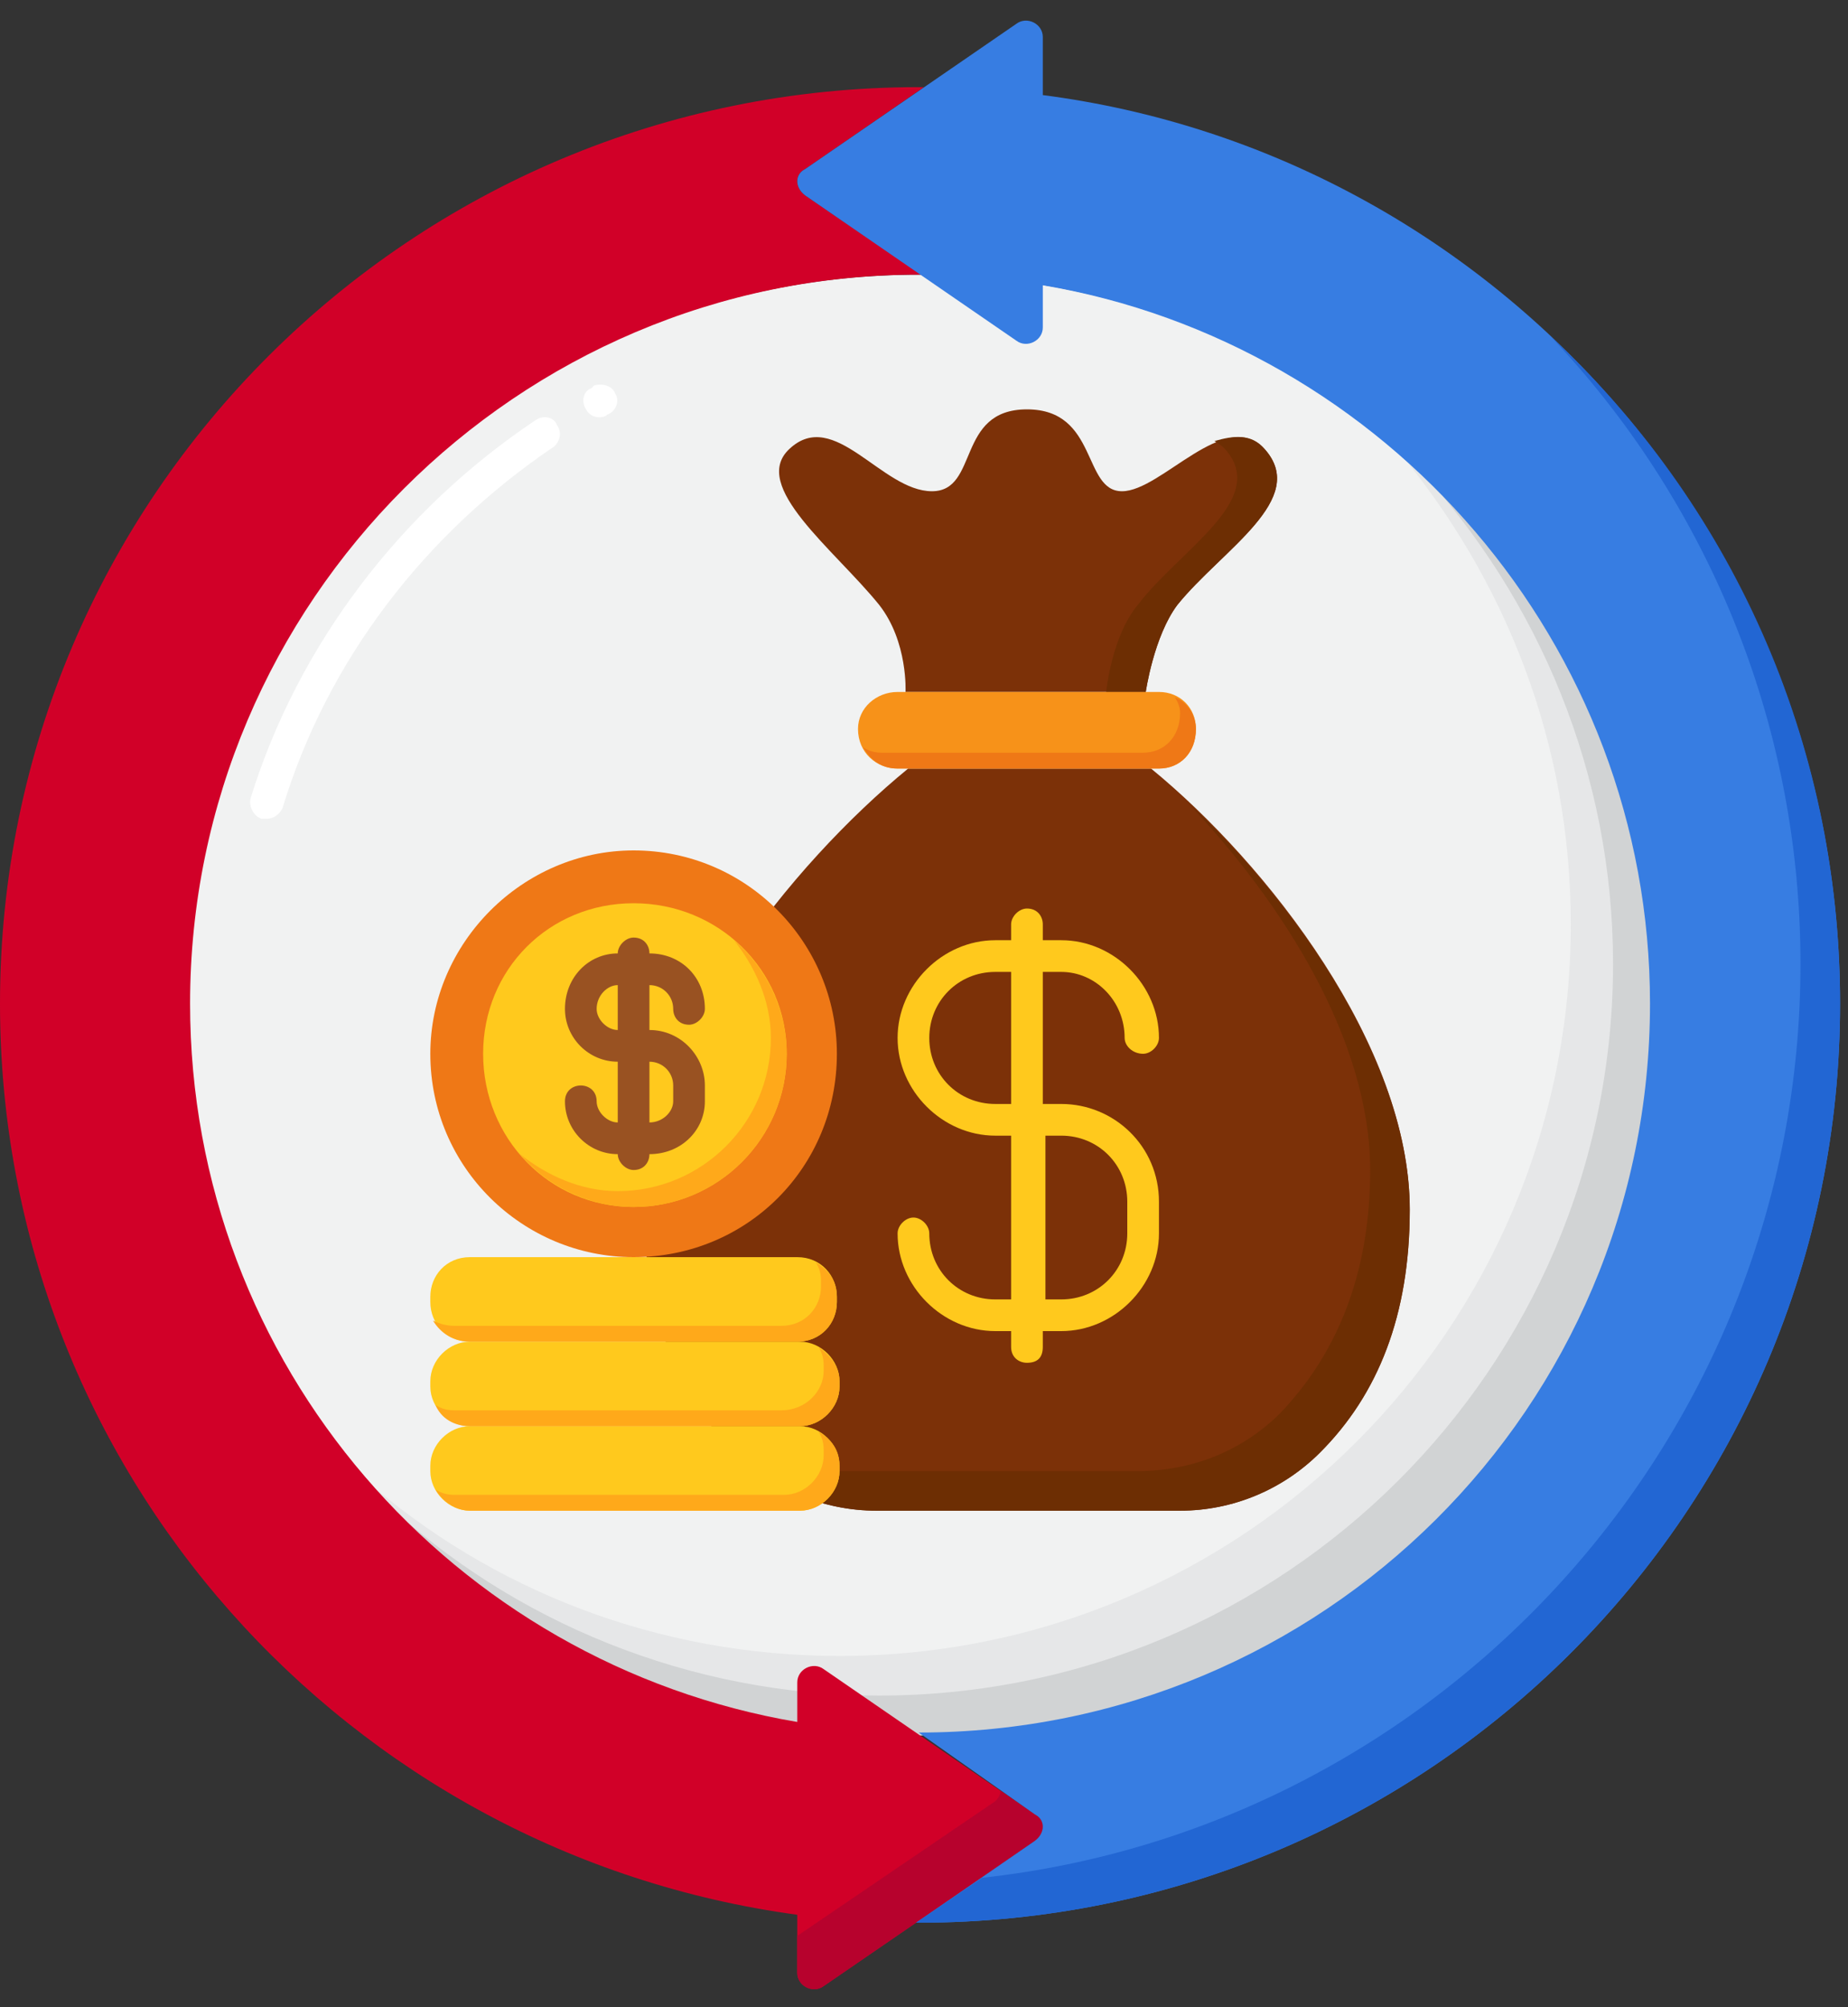 <svg version="1.2" xmlns="http://www.w3.org/2000/svg" viewBox="0 0 70 76" width="70" height="76"><rect x="0" y="0" width="70" height="76" fill="#333333" stroke="none"/><style>.a{fill:#f1f2f2}.b{fill:#fff}.c{fill:#e6e7e8}.d{fill:#d1d3d4}.e{fill:#d10028}.f{fill:#b7022d}.g{fill:#377de2}.h{fill:#7c3108}.i{fill:#6d2e03}.j{fill:#ffc91d}.k{fill:#f79219}.l{fill:#ef7816}.m{fill:#ffa91a}.n{fill:#995222}.o{fill:#2266d3}</style><path fill-rule="evenodd" class="a" d="m34.8 65.7c-15.3 0-27.7-12.4-27.7-27.7 0-15.3 12.4-27.6 27.7-27.6 15.4 0 27.8 12.3 27.8 27.6 0 15.3-12.4 27.7-27.8 27.7z"/><path class="b" d="m10.1 31q-0.1 0-0.2 0c-0.3-0.1-0.5-0.5-0.4-0.8 1.8-5.8 5.7-10.9 10.8-14.3 0.3-0.2 0.7-0.1 0.8 0.2 0.2 0.3 0.1 0.6-0.1 0.8-4.9 3.3-8.6 8.1-10.3 13.7-0.1 0.2-0.3 0.4-0.6 0.4zm12.6-15.2c-0.2 0-0.4-0.1-0.5-0.3-0.2-0.3-0.1-0.7 0.2-0.8l0.1-0.1c0.3-0.1 0.7 0 0.8 0.3 0.2 0.3 0 0.7-0.3 0.8q-0.1 0.1-0.3 0.1z"/><path class="c" d="m52.9 17c4.1 4.9 6.6 11.1 6.6 18 0 15.3-12.4 27.7-27.7 27.7-6.9 0-13.2-2.5-18-6.7 5.1 5.9 12.6 9.7 21 9.7 15.4 0 27.8-12.4 27.8-27.7 0-8.4-3.8-15.9-9.7-21z"/><path class="d" d="m53.7 17.7c4.6 5 7.4 11.6 7.4 18.8 0 15.3-12.5 27.7-27.8 27.7-7.2 0-13.9-2.8-18.8-7.4 5.1 5.5 12.3 8.9 20.3 8.9 15.4 0 27.8-12.4 27.8-27.7 0-8-3.4-15.2-8.9-20.3z"/><path class="e" d="m34.7 72.8l4.5-3.1c0.4-0.3 0.4-0.8 0-1l-8-5.5c-0.4-0.3-1 0-1 0.5v1.5c-13-2.2-23-13.5-23-27.2 0-15.2 12.4-27.6 27.6-27.6q0.1 0 0.1 0l-4.4-3c-0.4-0.3-0.4-0.8 0-1l4.5-3.1q-0.1 0-0.2 0c-19.2 0-34.8 15.5-34.8 34.7 0 17.7 13.2 32.2 30.2 34.5v2.2c0 0.5 0.6 0.8 1 0.5z"/><path class="f" d="m39.2 68.7l-1.3-0.9q0 0.2-0.2 0.4l-7.5 5.1v1.4c0 0.5 0.6 0.8 1 0.5l8-5.5c0.4-0.3 0.4-0.8 0-1z"/><path class="g" d="m39.5 3.6v-2.2c0-0.5-0.6-0.8-1-0.5l-8 5.5c-0.4 0.2-0.4 0.7 0 1l8 5.5c0.4 0.3 1 0 1-0.5v-1.6c13 2.2 23 13.6 23 27.2 0 15.3-12.4 27.6-27.7 27.6q0 0 0 0l4.4 3.1c0.4 0.2 0.4 0.7 0 1l-4.5 3.1q0.1 0 0.1 0c19.3 0 34.9-15.6 34.9-34.8 0-17.6-13.2-32.2-30.2-34.4z"/><path class="h" d="m33.2 57.2h11.5c2 0 3.9-0.8 5.3-2.2 2.2-2.2 3.4-5.2 3.4-9.2 0-6.2-5.4-13.1-9.8-16.7h-9.2c-4.4 3.6-10 10.5-10 16.7 0 4 1.3 7 3.4 9.2 1.5 1.4 3.4 2.2 5.4 2.2z"/><path class="i" d="m45 30.4c3.6 3.8 6.9 9 6.9 13.9 0 4-1.3 7-3.4 9.2-1.4 1.4-3.3 2.2-5.4 2.2h-11.4c-1.7 0-3.3-0.6-4.6-1.6q0.3 0.5 0.7 0.9c1.5 1.4 3.4 2.2 5.4 2.2h11.5c2 0 3.9-0.8 5.3-2.2 2.2-2.2 3.4-5.2 3.4-9.2 0-5.5-4.3-11.6-8.4-15.4z"/><path class="j" d="m40.2 41.8h-0.7v-5h0.7c1.3 0 2.4 1.1 2.4 2.5 0 0.3 0.3 0.6 0.7 0.6 0.3 0 0.6-0.3 0.6-0.6 0-2-1.7-3.7-3.7-3.7h-0.7v-0.6c0-0.3-0.2-0.6-0.6-0.6-0.3 0-0.6 0.3-0.6 0.6v0.6h-0.6c-2 0-3.7 1.7-3.7 3.7 0 2 1.7 3.7 3.7 3.7h0.6v6.2h-0.6c-1.4 0-2.5-1.1-2.5-2.5 0-0.3-0.3-0.6-0.6-0.6-0.3 0-0.6 0.3-0.6 0.6 0 2 1.7 3.7 3.7 3.7h0.6v0.6c0 0.4 0.3 0.6 0.6 0.6 0.4 0 0.6-0.2 0.6-0.6v-0.6h0.7c2 0 3.7-1.7 3.7-3.7v-1.2c0-2.1-1.7-3.7-3.7-3.7zm-2.5 0c-1.4 0-2.5-1.1-2.5-2.5 0-1.4 1.1-2.5 2.5-2.5h0.6v5zm5 4.9c0 1.4-1.1 2.5-2.5 2.5h-0.6v-6.2h0.6c1.4 0 2.5 1.1 2.5 2.5z"/><path class="h" d="m43.4 26.2h-9.1c0 0 0.1-1.9-1-3.3-1.7-2.1-4.9-4.5-3.4-5.9 1.7-1.6 3.5 1.6 5.4 1.6 1.8 0 0.9-3.1 3.6-3.1 2.7 0 2.1 3.1 3.6 3.1 1.5 0 3.9-3.2 5.4-1.6 1.7 1.9-1.6 3.8-3.3 5.9-0.9 1.2-1.2 3.3-1.2 3.3z"/><path class="i" d="m47.9 17c-0.5-0.6-1.2-0.5-1.9-0.3q0.2 0.1 0.4 0.3c1.7 1.9-1.7 3.8-3.3 5.9-1 1.2-1.2 3.3-1.2 3.3h1.5c0 0 0.3-2.1 1.2-3.3 1.7-2.1 5-4 3.3-5.9z"/><path class="k" d="m43.9 29.1h-9.9c-0.8 0-1.5-0.6-1.5-1.5 0-0.8 0.7-1.4 1.5-1.4h9.9c0.8 0 1.4 0.6 1.4 1.4 0 0.9-0.6 1.5-1.4 1.5z"/><path class="l" d="m44.5 26.4q0.2 0.3 0.2 0.6c0 0.9-0.6 1.5-1.4 1.5h-9.9q-0.4 0-0.7-0.2c0.3 0.5 0.7 0.8 1.3 0.8h9.9c0.8 0 1.4-0.6 1.4-1.5 0-0.5-0.3-1-0.8-1.2z"/><path class="j" d="m30.3 57.2h-12.5c-0.8 0-1.5-0.7-1.5-1.5v-0.2c0-0.8 0.7-1.5 1.5-1.5h12.5c0.8 0 1.5 0.7 1.5 1.5v0.2c0 0.8-0.7 1.5-1.5 1.5z"/><path class="m" d="m31 54.2q0.2 0.3 0.2 0.7v0.2c0 0.8-0.7 1.5-1.5 1.5h-12.5q-0.4 0-0.7-0.2c0.3 0.5 0.8 0.8 1.3 0.8h12.5c0.8 0 1.5-0.7 1.5-1.5v-0.2c0-0.6-0.3-1-0.8-1.3z"/><path class="j" d="m30.3 54h-12.5c-0.8 0-1.5-0.7-1.5-1.5v-0.2c0-0.8 0.7-1.5 1.5-1.5h12.5c0.8 0 1.5 0.7 1.5 1.5v0.2c0 0.8-0.7 1.5-1.5 1.5z"/><path class="m" d="m31 51q0.2 0.3 0.2 0.7v0.2c0 0.8-0.7 1.5-1.6 1.5h-12.4q-0.4 0-0.7-0.2c0.2 0.5 0.7 0.8 1.3 0.8h12.5c0.8 0 1.5-0.7 1.5-1.5v-0.2c0-0.6-0.4-1-0.8-1.3z"/><path class="j" d="m30.2 50.8h-12.4c-0.9 0-1.5-0.7-1.5-1.5v-0.2c0-0.8 0.6-1.5 1.5-1.5h12.4c0.9 0 1.5 0.7 1.5 1.5v0.2c0 0.8-0.6 1.5-1.5 1.5z"/><path class="m" d="m30.9 47.8q0.2 0.3 0.2 0.7v0.2c0 0.8-0.6 1.5-1.5 1.5h-12.4q-0.4 0-0.8-0.2c0.3 0.5 0.8 0.8 1.4 0.8h12.4c0.9 0 1.5-0.7 1.5-1.5v-0.2c0-0.6-0.3-1-0.8-1.3z"/><path fill-rule="evenodd" class="l" d="m24 47.6c-4.2 0-7.7-3.4-7.7-7.7 0-4.2 3.5-7.7 7.7-7.7 4.3 0 7.7 3.5 7.7 7.7 0 4.3-3.4 7.7-7.7 7.7z"/><path fill-rule="evenodd" class="j" d="m24 45.7c-3.2 0-5.7-2.6-5.7-5.8 0-3.2 2.5-5.7 5.7-5.7 3.2 0 5.8 2.5 5.8 5.7 0 3.2-2.6 5.8-5.8 5.8z"/><path class="m" d="m27.8 35.6c0.8 1 1.4 2.3 1.4 3.7 0 3.2-2.6 5.8-5.8 5.8-1.4 0-2.7-0.6-3.7-1.4 1 1.2 2.6 2 4.3 2 3.2 0 5.8-2.6 5.8-5.8 0-1.7-0.8-3.3-2-4.3z"/><path class="n" d="m24.6 39v-1.7c0.5 0 0.9 0.4 0.9 0.9 0 0.3 0.2 0.6 0.6 0.6 0.3 0 0.6-0.3 0.6-0.6 0-1.2-0.9-2.1-2.1-2.1 0-0.3-0.2-0.6-0.6-0.6-0.3 0-0.6 0.3-0.6 0.6-1.1 0-2 0.9-2 2.1 0 1.1 0.9 2 2 2v2.3c-0.4 0-0.8-0.4-0.8-0.8 0-0.4-0.3-0.6-0.6-0.6-0.3 0-0.6 0.2-0.6 0.6 0 1.1 0.9 2 2 2 0 0.3 0.3 0.6 0.6 0.6 0.4 0 0.6-0.3 0.6-0.6 1.2 0 2.1-0.9 2.1-2v-0.6c0-1.1-0.9-2.1-2.1-2.1zm-2-0.8c0-0.5 0.4-0.9 0.8-0.9v1.7c-0.4 0-0.8-0.4-0.8-0.8zm2.9 3.5c0 0.4-0.4 0.8-0.9 0.8v-2.3c0.5 0 0.9 0.4 0.9 0.9z"/><path class="o" d="m58.7 12.7c5.9 6.2 9.5 14.6 9.5 23.8 0 17.9-13.6 32.7-31 34.6l-2.5 1.7q0.1 0 0.1 0c19.3 0 34.9-15.6 34.9-34.8 0-10-4.2-19-11-25.3z"/></svg>